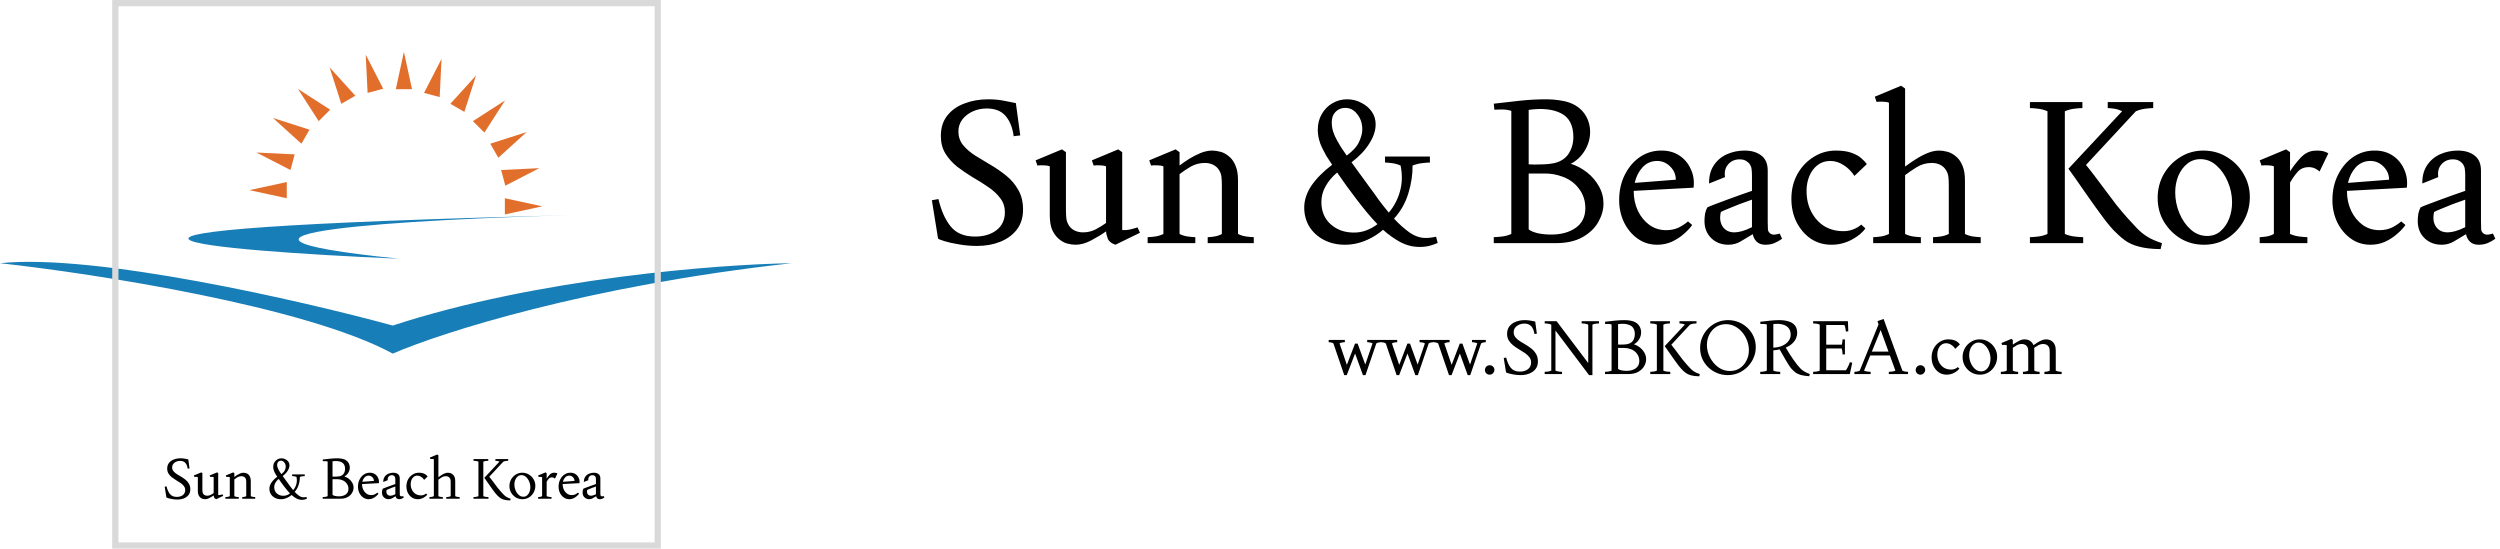 <svg width="401" height="88" viewBox="0 0 401 88" fill="none" xmlns="http://www.w3.org/2000/svg">
<path d="M92 34.5C66.333 35.167 24.8 37.5 64 41.5C33.167 40.167 -4.4 36.9 92 34.5Z" fill="#187EB7"/>
<path d="M63 56.718C49 49.118 15.167 43.885 0 42.218C15.2 40.618 48.333 48.218 63 52.218C86.2 44.618 115.333 42.385 127 42.218C94.2 45.818 70.667 53.385 63 56.718Z" fill="#187EB7"/>
<path d="M156.704 39.448C155.701 39.448 154.731 39.363 153.792 39.192C152.875 39.043 152.107 38.872 151.488 38.68C150.869 38.488 150.528 38.349 150.464 38.264L149.472 32.12L150.528 31.928C150.955 33.763 151.605 35.224 152.48 36.312C153.355 37.4 154.656 37.944 156.384 37.944C157.792 37.944 158.944 37.603 159.84 36.92C160.736 36.216 161.184 35.256 161.184 34.04C161.184 33.187 160.939 32.44 160.448 31.8C159.957 31.139 159.317 30.541 158.528 30.008C157.76 29.475 156.928 28.952 156.032 28.44C155.157 27.907 154.325 27.341 153.536 26.744C152.768 26.125 152.139 25.421 151.648 24.632C151.157 23.843 150.912 22.904 150.912 21.816C150.912 20.493 151.253 19.405 151.936 18.552C152.619 17.677 153.536 17.027 154.688 16.6C155.84 16.152 157.109 15.928 158.496 15.928C159.477 15.928 160.363 16.013 161.152 16.184C161.941 16.333 162.539 16.451 162.944 16.536L163.648 21.72L162.592 21.848C162.421 20.504 161.995 19.427 161.312 18.616C160.629 17.805 159.616 17.4 158.272 17.4C157.461 17.4 156.704 17.56 156 17.88C155.317 18.2 154.763 18.637 154.336 19.192C153.931 19.747 153.728 20.376 153.728 21.08C153.728 21.912 153.973 22.637 154.464 23.256C154.976 23.875 155.627 24.44 156.416 24.952C157.205 25.443 158.037 25.944 158.912 26.456C159.787 26.968 160.619 27.544 161.408 28.184C162.197 28.824 162.837 29.581 163.328 30.456C163.84 31.331 164.096 32.387 164.096 33.624C164.096 34.883 163.765 35.949 163.104 36.824C162.443 37.677 161.557 38.328 160.448 38.776C159.339 39.224 158.091 39.448 156.704 39.448ZM178.913 39.256C178.273 39.043 177.868 38.723 177.697 38.296C177.527 37.869 177.431 37.475 177.409 37.112C176.727 37.603 175.937 38.083 175.041 38.552C174.167 39.021 173.324 39.256 172.513 39.256C172.129 39.256 171.681 39.192 171.169 39.064C170.679 38.936 170.188 38.648 169.697 38.2C169.313 37.837 168.993 37.368 168.737 36.792C168.503 36.195 168.385 35.416 168.385 34.456V26.68C168.108 26.573 167.777 26.52 167.393 26.52C167.031 26.499 166.7 26.509 166.401 26.552L166.113 25.72L170.337 23.96L170.977 24.408V33.656C170.977 34.189 170.999 34.648 171.041 35.032C171.084 35.395 171.212 35.757 171.425 36.12C171.66 36.504 171.98 36.792 172.385 36.984C172.791 37.176 173.228 37.272 173.697 37.272C174.444 37.272 175.127 37.112 175.745 36.792C176.385 36.451 176.94 36.109 177.409 35.768V26.68C177.132 26.573 176.801 26.52 176.417 26.52C176.055 26.499 175.724 26.509 175.425 26.552L175.137 25.72L179.361 23.96L180.001 24.408V36.888C180.449 36.931 180.887 36.899 181.313 36.792C181.761 36.685 182.145 36.579 182.465 36.472L182.849 37.336L178.913 39.256ZM184.082 39V38.04C184.359 38.04 184.743 38.008 185.234 37.944C185.725 37.88 186.183 37.741 186.61 37.528V26.68C186.333 26.573 186.002 26.52 185.618 26.52C185.255 26.499 184.925 26.509 184.626 26.552L184.338 25.72L188.562 23.96L189.202 24.408V26.552C189.671 26.189 190.194 25.827 190.77 25.464C191.367 25.101 191.975 24.792 192.594 24.536C193.234 24.28 193.853 24.152 194.45 24.152C194.834 24.152 195.271 24.216 195.762 24.344C196.274 24.472 196.775 24.76 197.266 25.208C197.65 25.549 197.959 26.019 198.194 26.616C198.45 27.213 198.578 27.992 198.578 28.952V37.528C199.005 37.741 199.463 37.88 199.954 37.944C200.445 38.008 200.829 38.04 201.106 38.04V39H193.714V38.04C193.949 38.04 194.29 38.008 194.738 37.944C195.186 37.88 195.602 37.741 195.986 37.528V29.752C195.986 29.219 195.965 28.76 195.922 28.376C195.879 27.992 195.751 27.629 195.538 27.288C195.303 26.904 194.983 26.616 194.578 26.424C194.194 26.232 193.757 26.136 193.266 26.136C192.434 26.136 191.666 26.339 190.962 26.744C190.279 27.149 189.693 27.544 189.202 27.928V37.528C189.629 37.741 190.087 37.88 190.578 37.944C191.069 38.008 191.453 38.04 191.73 38.04V39H184.082ZM227.694 39.608C226.628 39.608 225.604 39.352 224.622 38.84C223.641 38.307 222.713 37.645 221.838 36.856C221.113 37.496 220.281 38.029 219.342 38.456C218.169 38.989 216.964 39.256 215.726 39.256C214.468 39.256 213.348 39 212.366 38.488C211.385 37.976 210.606 37.272 210.03 36.376C209.476 35.459 209.198 34.435 209.198 33.304C209.198 32.109 209.582 30.936 210.35 29.784C211.14 28.632 212.249 27.512 213.678 26.424C213.337 25.933 213.028 25.464 212.75 25.016C212.494 24.547 212.27 24.12 212.078 23.736C211.865 23.309 211.694 22.851 211.566 22.36C211.438 21.848 211.374 21.325 211.374 20.792C211.374 19.853 211.588 19.021 212.014 18.296C212.441 17.549 213.006 16.973 213.71 16.568C214.436 16.141 215.225 15.928 216.078 15.928C216.889 15.928 217.636 16.109 218.318 16.472C219.022 16.813 219.588 17.283 220.014 17.88C220.441 18.477 220.654 19.171 220.654 19.96C220.654 20.941 220.313 21.965 219.63 23.032C218.969 24.099 218.02 25.101 216.782 26.04C217.764 27.405 218.702 28.696 219.598 29.912C220.089 30.552 220.59 31.245 221.102 31.992C221.636 32.717 222.19 33.421 222.766 34.104C223.62 33.08 224.217 31.939 224.558 30.68C224.921 29.421 224.953 28.045 224.654 26.552C224.228 26.36 223.769 26.232 223.278 26.168C222.809 26.104 222.436 26.072 222.158 26.072V25.112H229.358V26.072C229.06 26.072 228.644 26.104 228.11 26.168C227.577 26.232 227.065 26.36 226.574 26.552C226.596 27.981 226.372 29.464 225.902 31C225.454 32.515 224.686 33.869 223.598 35.064C224.409 35.939 225.23 36.675 226.062 37.272C226.916 37.869 227.78 38.168 228.654 38.168C229.017 38.168 229.326 38.147 229.582 38.104C229.86 38.061 230.116 38.019 230.35 37.976L230.606 38.968C230.329 39.096 229.945 39.235 229.454 39.384C228.964 39.533 228.377 39.608 227.694 39.608ZM216.014 24.952C217.017 24.205 217.678 23.469 217.998 22.744C218.34 22.019 218.51 21.357 218.51 20.76C218.51 19.8 218.244 18.989 217.71 18.328C217.198 17.645 216.558 17.304 215.79 17.304C215.15 17.304 214.628 17.517 214.222 17.944C213.817 18.349 213.614 18.904 213.614 19.608C213.614 20.141 213.689 20.643 213.838 21.112C213.988 21.581 214.201 22.061 214.478 22.552C214.649 22.851 214.862 23.213 215.118 23.64C215.396 24.045 215.694 24.483 216.014 24.952ZM217.166 37.304C217.87 37.304 218.532 37.187 219.15 36.952C219.79 36.717 220.388 36.387 220.942 35.96C220.324 35.32 219.726 34.648 219.15 33.944C218.574 33.24 218.02 32.536 217.486 31.832C217.017 31.192 216.516 30.52 215.982 29.816C215.47 29.091 214.969 28.376 214.478 27.672C213.689 28.333 213.07 29.069 212.622 29.88C212.174 30.669 211.95 31.512 211.95 32.408C211.95 33.88 212.441 35.064 213.422 35.96C214.425 36.856 215.673 37.304 217.166 37.304ZM239.6 39V38.04C239.899 38.04 240.325 38.008 240.88 37.944C241.435 37.88 241.947 37.741 242.416 37.528V17.784C241.947 17.635 241.445 17.56 240.912 17.56C240.4 17.56 239.995 17.571 239.696 17.592L239.6 16.632C241.008 16.461 242.416 16.301 243.824 16.152C245.232 16.003 246.608 15.928 247.952 15.928C248.827 15.928 249.68 16.003 250.512 16.152C251.344 16.28 252.08 16.536 252.72 16.92C253.467 17.368 254.043 17.965 254.448 18.712C254.853 19.459 255.056 20.269 255.056 21.144C255.056 22.232 254.757 23.256 254.16 24.216C253.563 25.155 252.827 25.837 251.952 26.264C252.891 26.563 253.755 27.021 254.544 27.64C255.333 28.259 255.973 29.005 256.464 29.88C256.955 30.733 257.2 31.661 257.2 32.664C257.2 33.645 256.923 34.627 256.368 35.608C255.813 36.589 254.971 37.4 253.84 38.04C252.709 38.68 251.269 39 249.52 39H239.6ZM245.2 26.36C245.392 26.36 245.712 26.371 246.16 26.392C246.608 26.392 247.109 26.381 247.664 26.36C248.219 26.339 248.763 26.275 249.296 26.168C249.829 26.04 250.288 25.848 250.672 25.592C251.184 25.272 251.589 24.792 251.888 24.152C252.208 23.491 252.368 22.776 252.368 22.008C252.368 20.109 251.707 18.829 250.384 18.168C249.083 17.507 247.355 17.325 245.2 17.624V26.36ZM254.288 33.4C254.288 32.205 253.947 31.16 253.264 30.264C252.581 29.347 251.675 28.696 250.544 28.312C249.691 27.992 248.784 27.832 247.824 27.832C246.885 27.832 246.011 27.832 245.2 27.832V36.792C245.477 37.027 245.947 37.229 246.608 37.4C247.291 37.549 248.027 37.624 248.816 37.624C250.416 37.624 251.728 37.261 252.752 36.536C253.776 35.811 254.288 34.765 254.288 33.4ZM259.713 32.12C259.713 30.563 260.022 29.187 260.641 27.992C261.26 26.776 262.081 25.827 263.105 25.144C264.15 24.461 265.302 24.131 266.561 24.152C267.628 24.152 268.566 24.419 269.377 24.952C270.188 25.485 270.796 26.211 271.201 27.128C271.628 28.024 271.777 29.016 271.649 30.104L262.049 30.616V30.712C262.049 31.821 262.273 32.856 262.721 33.816C263.169 34.755 263.788 35.512 264.577 36.088C265.366 36.643 266.262 36.92 267.265 36.92C267.99 36.92 268.652 36.781 269.249 36.504C269.846 36.205 270.348 35.875 270.753 35.512L271.425 36.088C271.105 36.557 270.657 37.037 270.081 37.528C269.526 38.019 268.886 38.435 268.161 38.776C267.436 39.096 266.657 39.256 265.825 39.256C264.63 39.256 263.574 38.925 262.657 38.264C261.74 37.603 261.014 36.728 260.481 35.64C259.969 34.552 259.713 33.379 259.713 32.12ZM265.793 25.816C264.876 25.816 264.097 26.157 263.457 26.84C262.838 27.523 262.422 28.355 262.209 29.336L268.801 28.824C268.801 28.013 268.502 27.309 267.905 26.712C267.308 26.115 266.604 25.816 265.793 25.816ZM277.239 39.256C276.13 39.256 275.212 38.904 274.487 38.2C273.762 37.496 273.399 36.579 273.399 35.448C273.399 35.043 273.431 34.648 273.495 34.264C273.58 33.88 273.698 33.549 273.847 33.272C274.039 33.165 274.423 33.005 274.999 32.792C275.596 32.557 276.279 32.301 277.047 32.024C277.815 31.747 278.551 31.48 279.255 31.224C279.98 30.968 280.567 30.765 281.015 30.616V28.152C281.015 27.725 280.994 27.384 280.951 27.128C280.93 26.872 280.844 26.627 280.695 26.392C280.567 26.179 280.364 25.987 280.087 25.816C279.81 25.645 279.458 25.56 279.031 25.56C278.263 25.56 277.644 25.837 277.175 26.392C276.727 26.925 276.567 27.597 276.695 28.408L274.135 29.432C274.114 28.301 274.359 27.341 274.871 26.552C275.383 25.763 276.076 25.165 276.951 24.76C277.847 24.355 278.807 24.152 279.831 24.152C280.94 24.152 281.836 24.419 282.519 24.952C283.202 25.464 283.543 26.275 283.543 27.384V35.576C283.543 36.173 283.554 36.6 283.575 36.856C283.618 37.091 283.746 37.293 283.959 37.464C284.172 37.613 284.428 37.667 284.727 37.624C285.026 37.581 285.271 37.528 285.463 37.464L285.847 38.296C285.463 38.573 285.047 38.808 284.599 39C284.172 39.171 283.692 39.256 283.159 39.256C282.583 39.256 282.124 39.096 281.783 38.776C281.442 38.435 281.228 38.029 281.143 37.56C280.46 37.965 279.82 38.349 279.223 38.712C278.626 39.075 277.964 39.256 277.239 39.256ZM278.199 37.272C278.54 37.272 278.946 37.208 279.415 37.08C279.884 36.952 280.418 36.739 281.015 36.44V32.024C280.375 32.237 279.692 32.483 278.967 32.76C278.263 33.037 277.634 33.293 277.079 33.528C276.546 33.741 276.194 33.901 276.023 34.008C275.81 34.947 275.906 35.725 276.311 36.344C276.738 36.963 277.367 37.272 278.199 37.272ZM293.77 39.256C292.511 39.256 291.391 38.925 290.41 38.264C289.45 37.581 288.693 36.685 288.138 35.576C287.605 34.467 287.338 33.24 287.338 31.896C287.338 30.445 287.647 29.144 288.266 27.992C288.906 26.819 289.77 25.891 290.858 25.208C291.946 24.504 293.151 24.152 294.474 24.152C295.477 24.152 296.309 24.269 296.97 24.504C297.631 24.739 298.154 25.027 298.538 25.368C298.943 25.709 299.242 26.029 299.434 26.328L297.45 28.216C296.981 27.491 296.405 26.915 295.722 26.488C295.039 26.04 294.325 25.816 293.578 25.816C292.789 25.816 292.106 26.04 291.53 26.488C290.954 26.936 290.517 27.523 290.218 28.248C289.919 28.973 289.77 29.763 289.77 30.616C289.77 31.875 290.026 32.995 290.538 33.976C291.05 34.957 291.743 35.725 292.618 36.28C293.514 36.813 294.538 37.08 295.69 37.08C296.245 37.08 296.767 36.984 297.258 36.792C297.77 36.6 298.197 36.344 298.538 36.024L299.21 36.632C298.741 37.315 298.005 37.923 297.002 38.456C295.999 38.989 294.922 39.256 293.77 39.256ZM300.459 39V38.04C300.736 38.04 301.12 38.008 301.611 37.944C302.101 37.88 302.56 37.741 302.987 37.528V16.472C302.709 16.365 302.379 16.312 301.995 16.312C301.632 16.291 301.301 16.301 301.003 16.344L300.715 15.512L304.939 13.752L305.579 14.2V26.712C306.069 26.349 306.613 25.976 307.211 25.592C307.829 25.187 308.469 24.845 309.131 24.568C309.792 24.291 310.432 24.152 311.051 24.152C311.435 24.152 311.872 24.216 312.363 24.344C312.875 24.472 313.376 24.76 313.867 25.208C314.251 25.549 314.56 26.019 314.795 26.616C315.051 27.213 315.179 27.992 315.179 28.952V37.528C315.605 37.741 316.064 37.88 316.555 37.944C317.045 38.008 317.429 38.04 317.707 38.04V39H310.059V38.04C310.336 38.04 310.72 38.008 311.211 37.944C311.701 37.88 312.16 37.741 312.587 37.528V29.752C312.587 29.219 312.565 28.76 312.523 28.376C312.48 27.992 312.352 27.629 312.139 27.288C311.904 26.904 311.584 26.616 311.179 26.424C310.795 26.232 310.357 26.136 309.867 26.136C308.971 26.136 308.149 26.371 307.403 26.84C306.677 27.288 306.069 27.704 305.579 28.088V37.528C306.005 37.741 306.464 37.88 306.955 37.944C307.445 38.008 307.829 38.04 308.107 38.04V39H300.459ZM346.56 39.96C345.109 39.939 343.936 39.8 343.04 39.544C342.144 39.309 341.397 38.968 340.8 38.52C340.203 38.072 339.605 37.539 339.008 36.92C338.688 36.579 338.261 36.077 337.728 35.416C337.216 34.733 336.661 33.976 336.064 33.144C335.467 32.291 334.88 31.459 334.304 30.648C333.728 29.816 333.216 29.08 332.768 28.44C332.32 27.8 331.989 27.341 331.776 27.064L340.384 17.848C339.979 17.635 339.552 17.496 339.104 17.432C338.656 17.368 338.315 17.336 338.08 17.336V16.376H345.376V17.336C345.077 17.336 344.661 17.368 344.128 17.432C343.595 17.496 343.083 17.635 342.592 17.848L334.592 26.456C334.933 26.861 335.371 27.416 335.904 28.12C336.437 28.824 337.013 29.592 337.632 30.424C338.251 31.256 338.869 32.077 339.488 32.888C340.128 33.677 340.704 34.36 341.216 34.936C341.792 35.555 342.315 36.12 342.784 36.632C343.275 37.144 343.829 37.592 344.448 37.976C345.067 38.36 345.845 38.701 346.784 39L346.56 39.96ZM325.6 39V38.04C325.899 38.04 326.325 38.008 326.88 37.944C327.435 37.88 327.947 37.741 328.416 37.528V17.848C327.947 17.635 327.435 17.496 326.88 17.432C326.325 17.368 325.899 17.336 325.6 17.336V16.376H334.016V17.336C333.717 17.336 333.291 17.368 332.736 17.432C332.203 17.496 331.691 17.635 331.2 17.848V37.528C331.691 37.741 332.224 37.88 332.8 37.944C333.376 38.008 333.824 38.04 334.144 38.04V39H325.6ZM353.512 39.256C352.147 39.256 350.899 38.925 349.768 38.264C348.659 37.581 347.763 36.675 347.08 35.544C346.419 34.413 346.088 33.155 346.088 31.768C346.088 30.381 346.408 29.112 347.048 27.96C347.709 26.808 348.595 25.891 349.704 25.208C350.813 24.504 352.051 24.152 353.416 24.152C354.824 24.152 356.093 24.504 357.224 25.208C358.355 25.891 359.24 26.797 359.88 27.928C360.541 29.059 360.872 30.285 360.872 31.608C360.872 32.995 360.541 34.275 359.88 35.448C359.24 36.6 358.365 37.528 357.256 38.232C356.147 38.915 354.899 39.256 353.512 39.256ZM354.024 37.848C354.877 37.848 355.592 37.592 356.168 37.08C356.765 36.568 357.224 35.907 357.544 35.096C357.864 34.264 358.024 33.389 358.024 32.472C358.024 31.32 357.8 30.221 357.352 29.176C356.904 28.109 356.296 27.235 355.528 26.552C354.781 25.869 353.917 25.528 352.936 25.528C352.125 25.528 351.411 25.784 350.792 26.296C350.195 26.787 349.725 27.437 349.384 28.248C349.064 29.059 348.904 29.933 348.904 30.872C348.904 32.003 349.128 33.112 349.576 34.2C350.024 35.267 350.632 36.141 351.4 36.824C352.168 37.507 353.043 37.848 354.024 37.848ZM362.457 39V38.04C362.692 38.04 363.033 38.008 363.481 37.944C363.929 37.88 364.345 37.741 364.729 37.528V26.68C364.452 26.573 364.121 26.52 363.737 26.52C363.374 26.499 363.044 26.509 362.745 26.552L362.457 25.72L366.681 23.96L367.321 24.408V27.48C367.833 26.691 368.398 25.965 369.017 25.304C369.636 24.643 370.329 24.269 371.097 24.184C372.057 24.077 372.846 24.216 373.465 24.6L372.057 27.512C371.886 27.341 371.652 27.181 371.353 27.032C371.054 26.883 370.713 26.808 370.329 26.808C369.561 26.808 368.953 27.075 368.505 27.608C368.057 28.12 367.662 28.685 367.321 29.304V37.528C367.812 37.741 368.324 37.88 368.857 37.944C369.39 38.008 369.806 38.04 370.105 38.04V39H362.457ZM374.119 32.12C374.119 30.563 374.429 29.187 375.047 27.992C375.666 26.776 376.487 25.827 377.511 25.144C378.557 24.461 379.709 24.131 380.967 24.152C382.034 24.152 382.973 24.419 383.783 24.952C384.594 25.485 385.202 26.211 385.607 27.128C386.034 28.024 386.183 29.016 386.055 30.104L376.455 30.616V30.712C376.455 31.821 376.679 32.856 377.127 33.816C377.575 34.755 378.194 35.512 378.983 36.088C379.773 36.643 380.669 36.92 381.671 36.92C382.397 36.92 383.058 36.781 383.655 36.504C384.253 36.205 384.754 35.875 385.159 35.512L385.831 36.088C385.511 36.557 385.063 37.037 384.487 37.528C383.933 38.019 383.293 38.435 382.567 38.776C381.842 39.096 381.063 39.256 380.231 39.256C379.037 39.256 377.981 38.925 377.063 38.264C376.146 37.603 375.421 36.728 374.887 35.64C374.375 34.552 374.119 33.379 374.119 32.12ZM380.199 25.816C379.282 25.816 378.503 26.157 377.863 26.84C377.245 27.523 376.829 28.355 376.615 29.336L383.207 28.824C383.207 28.013 382.909 27.309 382.311 26.712C381.714 26.115 381.01 25.816 380.199 25.816ZM391.645 39.256C390.536 39.256 389.619 38.904 388.893 38.2C388.168 37.496 387.805 36.579 387.805 35.448C387.805 35.043 387.837 34.648 387.901 34.264C387.987 33.88 388.104 33.549 388.253 33.272C388.445 33.165 388.829 33.005 389.405 32.792C390.003 32.557 390.685 32.301 391.453 32.024C392.221 31.747 392.957 31.48 393.661 31.224C394.387 30.968 394.973 30.765 395.421 30.616V28.152C395.421 27.725 395.4 27.384 395.357 27.128C395.336 26.872 395.251 26.627 395.101 26.392C394.973 26.179 394.771 25.987 394.493 25.816C394.216 25.645 393.864 25.56 393.437 25.56C392.669 25.56 392.051 25.837 391.581 26.392C391.133 26.925 390.973 27.597 391.101 28.408L388.541 29.432C388.52 28.301 388.765 27.341 389.277 26.552C389.789 25.763 390.483 25.165 391.357 24.76C392.253 24.355 393.213 24.152 394.237 24.152C395.347 24.152 396.243 24.419 396.925 24.952C397.608 25.464 397.949 26.275 397.949 27.384V35.576C397.949 36.173 397.96 36.6 397.981 36.856C398.024 37.091 398.152 37.293 398.365 37.464C398.579 37.613 398.835 37.667 399.133 37.624C399.432 37.581 399.677 37.528 399.869 37.464L400.253 38.296C399.869 38.573 399.453 38.808 399.005 39C398.579 39.171 398.099 39.256 397.565 39.256C396.989 39.256 396.531 39.096 396.189 38.776C395.848 38.435 395.635 38.029 395.549 37.56C394.867 37.965 394.227 38.349 393.629 38.712C393.032 39.075 392.371 39.256 391.645 39.256ZM392.605 37.272C392.947 37.272 393.352 37.208 393.821 37.08C394.291 36.952 394.824 36.739 395.421 36.44V32.024C394.781 32.237 394.099 32.483 393.373 32.76C392.669 33.037 392.04 33.293 391.485 33.528C390.952 33.741 390.6 33.901 390.429 34.008C390.216 34.947 390.312 35.725 390.717 36.344C391.144 36.963 391.773 37.272 392.605 37.272Z" fill="black"/>
<path d="M28.448 80.126C28.166 80.126 27.893 80.102 27.629 80.054C27.371 80.012 27.155 79.964 26.981 79.91C26.807 79.856 26.711 79.817 26.693 79.793L26.414 78.065L26.711 78.011C26.831 78.527 27.014 78.938 27.26 79.244C27.506 79.55 27.872 79.703 28.358 79.703C28.754 79.703 29.078 79.607 29.33 79.415C29.582 79.217 29.708 78.947 29.708 78.605C29.708 78.365 29.639 78.155 29.501 77.975C29.363 77.789 29.183 77.621 28.961 77.471C28.745 77.321 28.511 77.174 28.259 77.03C28.013 76.88 27.779 76.721 27.557 76.553C27.341 76.379 27.164 76.181 27.026 75.959C26.888 75.737 26.819 75.473 26.819 75.167C26.819 74.795 26.915 74.489 27.107 74.249C27.299 74.003 27.557 73.82 27.881 73.7C28.205 73.574 28.562 73.511 28.952 73.511C29.228 73.511 29.477 73.535 29.699 73.583C29.921 73.625 30.089 73.658 30.203 73.682L30.401 75.14L30.104 75.176C30.056 74.798 29.936 74.495 29.744 74.267C29.552 74.039 29.267 73.925 28.889 73.925C28.661 73.925 28.448 73.97 28.25 74.06C28.058 74.15 27.902 74.273 27.782 74.429C27.668 74.585 27.611 74.762 27.611 74.96C27.611 75.194 27.68 75.398 27.818 75.572C27.962 75.746 28.145 75.905 28.367 76.049C28.589 76.187 28.823 76.328 29.069 76.472C29.315 76.616 29.549 76.778 29.771 76.958C29.993 77.138 30.173 77.351 30.311 77.597C30.455 77.843 30.527 78.14 30.527 78.488C30.527 78.842 30.434 79.142 30.248 79.388C30.062 79.628 29.813 79.811 29.501 79.937C29.189 80.063 28.838 80.126 28.448 80.126ZM34.694 80.072C34.514 80.012 34.4 79.922 34.352 79.802C34.304 79.682 34.277 79.571 34.271 79.469C34.079 79.607 33.857 79.742 33.605 79.874C33.359 80.006 33.122 80.072 32.894 80.072C32.786 80.072 32.66 80.054 32.516 80.018C32.378 79.982 32.24 79.901 32.102 79.775C31.994 79.673 31.904 79.541 31.832 79.379C31.766 79.211 31.733 78.992 31.733 78.722V76.535C31.655 76.505 31.562 76.49 31.454 76.49C31.352 76.484 31.259 76.487 31.175 76.499L31.094 76.265L32.282 75.77L32.462 75.896V78.497C32.462 78.647 32.468 78.776 32.48 78.884C32.492 78.986 32.528 79.088 32.588 79.19C32.654 79.298 32.744 79.379 32.858 79.433C32.972 79.487 33.095 79.514 33.227 79.514C33.437 79.514 33.629 79.469 33.803 79.379C33.983 79.283 34.139 79.187 34.271 79.091V76.535C34.193 76.505 34.1 76.49 33.992 76.49C33.89 76.484 33.797 76.487 33.713 76.499L33.632 76.265L34.82 75.77L35 75.896V79.406C35.126 79.418 35.249 79.409 35.369 79.379C35.495 79.349 35.603 79.319 35.693 79.289L35.801 79.532L34.694 80.072ZM36.148 80V79.73C36.226 79.73 36.334 79.721 36.472 79.703C36.61 79.685 36.739 79.646 36.859 79.586V76.535C36.781 76.505 36.688 76.49 36.58 76.49C36.478 76.484 36.385 76.487 36.301 76.499L36.22 76.265L37.408 75.77L37.588 75.896V76.499C37.72 76.397 37.867 76.295 38.029 76.193C38.197 76.091 38.368 76.004 38.542 75.932C38.722 75.86 38.896 75.824 39.064 75.824C39.172 75.824 39.295 75.842 39.433 75.878C39.577 75.914 39.718 75.995 39.856 76.121C39.964 76.217 40.051 76.349 40.117 76.517C40.189 76.685 40.225 76.904 40.225 77.174V79.586C40.345 79.646 40.474 79.685 40.612 79.703C40.75 79.721 40.858 79.73 40.936 79.73V80H38.857V79.73C38.923 79.73 39.019 79.721 39.145 79.703C39.271 79.685 39.388 79.646 39.496 79.586V77.399C39.496 77.249 39.49 77.12 39.478 77.012C39.466 76.904 39.43 76.802 39.37 76.706C39.304 76.598 39.214 76.517 39.1 76.463C38.992 76.409 38.869 76.382 38.731 76.382C38.497 76.382 38.281 76.439 38.083 76.553C37.891 76.667 37.726 76.778 37.588 76.886V79.586C37.708 79.646 37.837 79.685 37.975 79.703C38.113 79.721 38.221 79.73 38.299 79.73V80H36.148ZM48.414 80.171C48.114 80.171 47.826 80.099 47.55 79.955C47.274 79.805 47.013 79.619 46.767 79.397C46.563 79.577 46.329 79.727 46.065 79.847C45.735 79.997 45.396 80.072 45.048 80.072C44.694 80.072 44.379 80 44.103 79.856C43.827 79.712 43.608 79.514 43.446 79.262C43.29 79.004 43.212 78.716 43.212 78.398C43.212 78.062 43.32 77.732 43.536 77.408C43.758 77.084 44.07 76.769 44.472 76.463C44.376 76.325 44.289 76.193 44.211 76.067C44.139 75.935 44.076 75.815 44.022 75.707C43.962 75.587 43.914 75.458 43.878 75.32C43.842 75.176 43.824 75.029 43.824 74.879C43.824 74.615 43.884 74.381 44.004 74.177C44.124 73.967 44.283 73.805 44.481 73.691C44.685 73.571 44.907 73.511 45.147 73.511C45.375 73.511 45.585 73.562 45.777 73.664C45.975 73.76 46.134 73.892 46.254 74.06C46.374 74.228 46.434 74.423 46.434 74.645C46.434 74.921 46.338 75.209 46.146 75.509C45.96 75.809 45.693 76.091 45.345 76.355C45.621 76.739 45.885 77.102 46.137 77.444C46.275 77.624 46.416 77.819 46.56 78.029C46.71 78.233 46.866 78.431 47.028 78.623C47.268 78.335 47.436 78.014 47.532 77.66C47.634 77.306 47.643 76.919 47.559 76.499C47.439 76.445 47.31 76.409 47.172 76.391C47.04 76.373 46.935 76.364 46.857 76.364V76.094H48.882V76.364C48.798 76.364 48.681 76.373 48.531 76.391C48.381 76.409 48.237 76.445 48.099 76.499C48.105 76.901 48.042 77.318 47.91 77.75C47.784 78.176 47.568 78.557 47.262 78.893C47.49 79.139 47.721 79.346 47.955 79.514C48.195 79.682 48.438 79.766 48.684 79.766C48.786 79.766 48.873 79.76 48.945 79.748C49.023 79.736 49.095 79.724 49.161 79.712L49.233 79.991C49.155 80.027 49.047 80.066 48.909 80.108C48.771 80.15 48.606 80.171 48.414 80.171ZM45.129 76.049C45.411 75.839 45.597 75.632 45.687 75.428C45.783 75.224 45.831 75.038 45.831 74.87C45.831 74.6 45.756 74.372 45.606 74.186C45.462 73.994 45.282 73.898 45.066 73.898C44.886 73.898 44.739 73.958 44.625 74.078C44.511 74.192 44.454 74.348 44.454 74.546C44.454 74.696 44.475 74.837 44.517 74.969C44.559 75.101 44.619 75.236 44.697 75.374C44.745 75.458 44.805 75.56 44.877 75.68C44.955 75.794 45.039 75.917 45.129 76.049ZM45.453 79.523C45.651 79.523 45.837 79.49 46.011 79.424C46.191 79.358 46.359 79.265 46.515 79.145C46.341 78.965 46.173 78.776 46.011 78.578C45.849 78.38 45.693 78.182 45.543 77.984C45.411 77.804 45.27 77.615 45.12 77.417C44.976 77.213 44.835 77.012 44.697 76.814C44.475 77 44.301 77.207 44.175 77.435C44.049 77.657 43.986 77.894 43.986 78.146C43.986 78.56 44.124 78.893 44.4 79.145C44.682 79.397 45.033 79.523 45.453 79.523ZM51.763 80V79.73C51.846 79.73 51.967 79.721 52.123 79.703C52.279 79.685 52.422 79.646 52.554 79.586V74.033C52.422 73.991 52.282 73.97 52.132 73.97C51.987 73.97 51.873 73.973 51.789 73.979L51.763 73.709C52.158 73.661 52.554 73.616 52.95 73.574C53.346 73.532 53.733 73.511 54.111 73.511C54.358 73.511 54.597 73.532 54.831 73.574C55.066 73.61 55.273 73.682 55.453 73.79C55.663 73.916 55.825 74.084 55.938 74.294C56.053 74.504 56.109 74.732 56.109 74.978C56.109 75.284 56.026 75.572 55.858 75.842C55.69 76.106 55.483 76.298 55.236 76.418C55.501 76.502 55.743 76.631 55.965 76.805C56.188 76.979 56.367 77.189 56.505 77.435C56.644 77.675 56.712 77.936 56.712 78.218C56.712 78.494 56.635 78.77 56.478 79.046C56.322 79.322 56.086 79.55 55.767 79.73C55.45 79.91 55.044 80 54.553 80H51.763ZM53.337 76.445C53.392 76.445 53.481 76.448 53.608 76.454C53.733 76.454 53.874 76.451 54.031 76.445C54.187 76.439 54.34 76.421 54.489 76.391C54.639 76.355 54.769 76.301 54.877 76.229C55.02 76.139 55.135 76.004 55.218 75.824C55.309 75.638 55.353 75.437 55.353 75.221C55.353 74.687 55.167 74.327 54.795 74.141C54.429 73.955 53.944 73.904 53.337 73.988V76.445ZM55.894 78.425C55.894 78.089 55.797 77.795 55.605 77.543C55.413 77.285 55.158 77.102 54.84 76.994C54.6 76.904 54.346 76.859 54.075 76.859C53.812 76.859 53.566 76.859 53.337 76.859V79.379C53.416 79.445 53.547 79.502 53.733 79.55C53.925 79.592 54.133 79.613 54.355 79.613C54.804 79.613 55.173 79.511 55.462 79.307C55.749 79.103 55.894 78.809 55.894 78.425ZM57.419 78.065C57.419 77.627 57.506 77.24 57.68 76.904C57.854 76.562 58.085 76.295 58.373 76.103C58.667 75.911 58.991 75.818 59.345 75.824C59.645 75.824 59.909 75.899 60.137 76.049C60.365 76.199 60.536 76.403 60.65 76.661C60.77 76.913 60.812 77.192 60.776 77.498L58.076 77.642V77.669C58.076 77.981 58.139 78.272 58.265 78.542C58.391 78.806 58.565 79.019 58.787 79.181C59.009 79.337 59.261 79.415 59.543 79.415C59.747 79.415 59.933 79.376 60.101 79.298C60.269 79.214 60.41 79.121 60.524 79.019L60.713 79.181C60.623 79.313 60.497 79.448 60.335 79.586C60.179 79.724 59.999 79.841 59.795 79.937C59.591 80.027 59.372 80.072 59.138 80.072C58.802 80.072 58.505 79.979 58.247 79.793C57.989 79.607 57.785 79.361 57.635 79.055C57.491 78.749 57.419 78.419 57.419 78.065ZM59.129 76.292C58.871 76.292 58.652 76.388 58.472 76.58C58.298 76.772 58.181 77.006 58.121 77.282L59.975 77.138C59.975 76.91 59.891 76.712 59.723 76.544C59.555 76.376 59.357 76.292 59.129 76.292ZM62.349 80.072C62.036 80.072 61.779 79.973 61.575 79.775C61.37 79.577 61.269 79.319 61.269 79.001C61.269 78.887 61.278 78.776 61.295 78.668C61.319 78.56 61.352 78.467 61.395 78.389C61.449 78.359 61.556 78.314 61.718 78.254C61.886 78.188 62.078 78.116 62.294 78.038C62.511 77.96 62.718 77.885 62.916 77.813C63.12 77.741 63.285 77.684 63.41 77.642V76.949C63.41 76.829 63.404 76.733 63.392 76.661C63.386 76.589 63.362 76.52 63.321 76.454C63.285 76.394 63.227 76.34 63.15 76.292C63.072 76.244 62.972 76.22 62.852 76.22C62.636 76.22 62.462 76.298 62.331 76.454C62.205 76.604 62.16 76.793 62.196 77.021L61.475 77.309C61.469 76.991 61.538 76.721 61.682 76.499C61.827 76.277 62.022 76.109 62.267 75.995C62.52 75.881 62.789 75.824 63.078 75.824C63.389 75.824 63.642 75.899 63.834 76.049C64.025 76.193 64.121 76.421 64.121 76.733V79.037C64.121 79.205 64.124 79.325 64.13 79.397C64.142 79.463 64.178 79.52 64.239 79.568C64.299 79.61 64.371 79.625 64.454 79.613C64.538 79.601 64.608 79.586 64.662 79.568L64.769 79.802C64.662 79.88 64.544 79.946 64.418 80C64.299 80.048 64.163 80.072 64.013 80.072C63.852 80.072 63.722 80.027 63.627 79.937C63.531 79.841 63.471 79.727 63.447 79.595C63.255 79.709 63.075 79.817 62.907 79.919C62.739 80.021 62.553 80.072 62.349 80.072ZM62.618 79.514C62.715 79.514 62.828 79.496 62.961 79.46C63.093 79.424 63.242 79.364 63.41 79.28V78.038C63.23 78.098 63.038 78.167 62.834 78.245C62.636 78.323 62.459 78.395 62.303 78.461C62.154 78.521 62.054 78.566 62.007 78.596C61.947 78.86 61.974 79.079 62.087 79.253C62.208 79.427 62.385 79.514 62.618 79.514ZM66.998 80.072C66.644 80.072 66.329 79.979 66.053 79.793C65.783 79.601 65.57 79.349 65.414 79.037C65.264 78.725 65.189 78.38 65.189 78.002C65.189 77.594 65.276 77.228 65.45 76.904C65.63 76.574 65.873 76.313 66.179 76.121C66.485 75.923 66.824 75.824 67.196 75.824C67.478 75.824 67.712 75.857 67.898 75.923C68.084 75.989 68.231 76.07 68.339 76.166C68.453 76.262 68.537 76.352 68.591 76.436L68.033 76.967C67.901 76.763 67.739 76.601 67.547 76.481C67.355 76.355 67.154 76.292 66.944 76.292C66.722 76.292 66.53 76.355 66.368 76.481C66.206 76.607 66.083 76.772 65.999 76.976C65.915 77.18 65.873 77.402 65.873 77.642C65.873 77.996 65.945 78.311 66.089 78.587C66.233 78.863 66.428 79.079 66.674 79.235C66.926 79.385 67.214 79.46 67.538 79.46C67.694 79.46 67.841 79.433 67.979 79.379C68.123 79.325 68.243 79.253 68.339 79.163L68.528 79.334C68.396 79.526 68.189 79.697 67.907 79.847C67.625 79.997 67.322 80.072 66.998 80.072ZM68.879 80V79.73C68.957 79.73 69.065 79.721 69.203 79.703C69.341 79.685 69.47 79.646 69.59 79.586V73.664C69.512 73.634 69.419 73.619 69.311 73.619C69.209 73.613 69.116 73.616 69.032 73.628L68.951 73.394L70.139 72.899L70.319 73.025V76.544C70.457 76.442 70.61 76.337 70.778 76.229C70.952 76.115 71.132 76.019 71.318 75.941C71.504 75.863 71.684 75.824 71.858 75.824C71.966 75.824 72.089 75.842 72.227 75.878C72.371 75.914 72.512 75.995 72.65 76.121C72.758 76.217 72.845 76.349 72.911 76.517C72.983 76.685 73.019 76.904 73.019 77.174V79.586C73.139 79.646 73.268 79.685 73.406 79.703C73.544 79.721 73.652 79.73 73.73 79.73V80H71.579V79.73C71.657 79.73 71.765 79.721 71.903 79.703C72.041 79.685 72.17 79.646 72.29 79.586V77.399C72.29 77.249 72.284 77.12 72.272 77.012C72.26 76.904 72.224 76.802 72.164 76.706C72.098 76.598 72.008 76.517 71.894 76.463C71.786 76.409 71.663 76.382 71.525 76.382C71.273 76.382 71.042 76.448 70.832 76.58C70.628 76.706 70.457 76.823 70.319 76.931V79.586C70.439 79.646 70.568 79.685 70.706 79.703C70.844 79.721 70.952 79.73 71.03 79.73V80H68.879ZM81.845 80.27C81.437 80.264 81.107 80.225 80.855 80.153C80.603 80.087 80.393 79.991 80.225 79.865C80.057 79.739 79.889 79.589 79.721 79.415C79.631 79.319 79.511 79.178 79.361 78.992C79.217 78.8 79.061 78.587 78.893 78.353C78.725 78.113 78.56 77.879 78.398 77.651C78.236 77.417 78.092 77.21 77.966 77.03C77.84 76.85 77.747 76.721 77.687 76.643L80.108 74.051C79.994 73.991 79.874 73.952 79.748 73.934C79.622 73.916 79.526 73.907 79.46 73.907V73.637H81.512V73.907C81.428 73.907 81.311 73.916 81.161 73.934C81.011 73.952 80.867 73.991 80.729 74.051L78.479 76.472C78.575 76.586 78.698 76.742 78.848 76.94C78.998 77.138 79.16 77.354 79.334 77.588C79.508 77.822 79.682 78.053 79.856 78.281C80.036 78.503 80.198 78.695 80.342 78.857C80.504 79.031 80.651 79.19 80.783 79.334C80.921 79.478 81.077 79.604 81.251 79.712C81.425 79.82 81.644 79.916 81.908 80L81.845 80.27ZM75.95 80V79.73C76.034 79.73 76.154 79.721 76.31 79.703C76.466 79.685 76.61 79.646 76.742 79.586V74.051C76.61 73.991 76.466 73.952 76.31 73.934C76.154 73.916 76.034 73.907 75.95 73.907V73.637H78.317V73.907C78.233 73.907 78.113 73.916 77.957 73.934C77.807 73.952 77.663 73.991 77.525 74.051V79.586C77.663 79.646 77.813 79.685 77.975 79.703C78.137 79.721 78.263 79.73 78.353 79.73V80H75.95ZM83.8 80.072C83.416 80.072 83.065 79.979 82.747 79.793C82.435 79.601 82.183 79.346 81.991 79.028C81.805 78.71 81.712 78.356 81.712 77.966C81.712 77.576 81.802 77.219 81.982 76.895C82.168 76.571 82.417 76.313 82.729 76.121C83.041 75.923 83.389 75.824 83.773 75.824C84.169 75.824 84.526 75.923 84.844 76.121C85.162 76.313 85.411 76.568 85.591 76.886C85.777 77.204 85.87 77.549 85.87 77.921C85.87 78.311 85.777 78.671 85.591 79.001C85.411 79.325 85.165 79.586 84.853 79.784C84.541 79.976 84.19 80.072 83.8 80.072ZM83.944 79.676C84.184 79.676 84.385 79.604 84.547 79.46C84.715 79.316 84.844 79.13 84.934 78.902C85.024 78.668 85.069 78.422 85.069 78.164C85.069 77.84 85.006 77.531 84.88 77.237C84.754 76.937 84.583 76.691 84.367 76.499C84.157 76.307 83.914 76.211 83.638 76.211C83.41 76.211 83.209 76.283 83.035 76.427C82.867 76.565 82.735 76.748 82.639 76.976C82.549 77.204 82.504 77.45 82.504 77.714C82.504 78.032 82.567 78.344 82.693 78.65C82.819 78.95 82.99 79.196 83.206 79.388C83.422 79.58 83.668 79.676 83.944 79.676ZM86.316 80V79.73C86.382 79.73 86.478 79.721 86.604 79.703C86.73 79.685 86.847 79.646 86.955 79.586V76.535C86.877 76.505 86.784 76.49 86.676 76.49C86.574 76.484 86.481 76.487 86.397 76.499L86.316 76.265L87.504 75.77L87.684 75.896V76.76C87.828 76.538 87.987 76.334 88.161 76.148C88.335 75.962 88.53 75.857 88.746 75.833C89.016 75.803 89.238 75.842 89.412 75.95L89.016 76.769C88.968 76.721 88.902 76.676 88.818 76.634C88.734 76.592 88.638 76.571 88.53 76.571C88.314 76.571 88.143 76.646 88.017 76.796C87.891 76.94 87.78 77.099 87.684 77.273V79.586C87.822 79.646 87.966 79.685 88.116 79.703C88.266 79.721 88.383 79.73 88.467 79.73V80H86.316ZM89.596 78.065C89.596 77.627 89.683 77.24 89.857 76.904C90.031 76.562 90.262 76.295 90.55 76.103C90.844 75.911 91.168 75.818 91.522 75.824C91.822 75.824 92.086 75.899 92.314 76.049C92.542 76.199 92.713 76.403 92.827 76.661C92.947 76.913 92.989 77.192 92.953 77.498L90.253 77.642V77.669C90.253 77.981 90.316 78.272 90.442 78.542C90.568 78.806 90.742 79.019 90.964 79.181C91.186 79.337 91.438 79.415 91.72 79.415C91.924 79.415 92.11 79.376 92.278 79.298C92.446 79.214 92.587 79.121 92.701 79.019L92.89 79.181C92.8 79.313 92.674 79.448 92.512 79.586C92.356 79.724 92.176 79.841 91.972 79.937C91.768 80.027 91.549 80.072 91.315 80.072C90.979 80.072 90.682 79.979 90.424 79.793C90.166 79.607 89.962 79.361 89.812 79.055C89.668 78.749 89.596 78.419 89.596 78.065ZM91.306 76.292C91.048 76.292 90.829 76.388 90.649 76.58C90.475 76.772 90.358 77.006 90.298 77.282L92.152 77.138C92.152 76.91 92.068 76.712 91.9 76.544C91.732 76.376 91.534 76.292 91.306 76.292ZM94.525 80.072C94.213 80.072 93.955 79.973 93.751 79.775C93.547 79.577 93.445 79.319 93.445 79.001C93.445 78.887 93.454 78.776 93.472 78.668C93.496 78.56 93.529 78.467 93.571 78.389C93.625 78.359 93.733 78.314 93.895 78.254C94.063 78.188 94.255 78.116 94.471 78.038C94.687 77.96 94.894 77.885 95.092 77.813C95.296 77.741 95.461 77.684 95.587 77.642V76.949C95.587 76.829 95.581 76.733 95.569 76.661C95.563 76.589 95.539 76.52 95.497 76.454C95.461 76.394 95.404 76.34 95.326 76.292C95.248 76.244 95.149 76.22 95.029 76.22C94.813 76.22 94.639 76.298 94.507 76.454C94.381 76.604 94.336 76.793 94.372 77.021L93.652 77.309C93.646 76.991 93.715 76.721 93.859 76.499C94.003 76.277 94.198 76.109 94.444 75.995C94.696 75.881 94.966 75.824 95.254 75.824C95.566 75.824 95.818 75.899 96.01 76.049C96.202 76.193 96.298 76.421 96.298 76.733V79.037C96.298 79.205 96.301 79.325 96.307 79.397C96.319 79.463 96.355 79.52 96.415 79.568C96.475 79.61 96.547 79.625 96.631 79.613C96.715 79.601 96.784 79.586 96.838 79.568L96.946 79.802C96.838 79.88 96.721 79.946 96.595 80C96.475 80.048 96.34 80.072 96.19 80.072C96.028 80.072 95.899 80.027 95.803 79.937C95.707 79.841 95.647 79.727 95.623 79.595C95.431 79.709 95.251 79.817 95.083 79.919C94.915 80.021 94.729 80.072 94.525 80.072ZM94.795 79.514C94.891 79.514 95.005 79.496 95.137 79.46C95.269 79.424 95.419 79.364 95.587 79.28V78.038C95.407 78.098 95.215 78.167 95.011 78.245C94.813 78.323 94.636 78.395 94.48 78.461C94.33 78.521 94.231 78.566 94.183 78.596C94.123 78.86 94.15 79.079 94.264 79.253C94.384 79.427 94.561 79.514 94.795 79.514Z" fill="black"/>
<path d="M215.616 60.168L213.876 55.08C213.748 55 213.608 54.948 213.456 54.924C213.312 54.9 213.2 54.888 213.12 54.888V54.528H215.712V54.888C215.624 54.888 215.496 54.9 215.328 54.924C215.16 54.948 215.004 55 214.86 55.08L216.036 58.524L217.344 55.116H217.764L218.988 58.476L220.152 55.08C220.008 55 219.852 54.948 219.684 54.924C219.516 54.9 219.388 54.888 219.3 54.888V54.528H221.52V54.888C221.44 54.888 221.328 54.9 221.184 54.924C221.04 54.948 220.9 55 220.764 55.08L219.024 60.168H218.616L217.356 56.7L216.024 60.168H215.616ZM224.018 60.168L222.278 55.08C222.15 55 222.01 54.948 221.858 54.924C221.714 54.9 221.602 54.888 221.522 54.888V54.528H224.114V54.888C224.026 54.888 223.898 54.9 223.73 54.924C223.562 54.948 223.406 55 223.262 55.08L224.438 58.524L225.746 55.116H226.166L227.39 58.476L228.554 55.08C228.41 55 228.254 54.948 228.086 54.924C227.918 54.9 227.79 54.888 227.702 54.888V54.528H229.922V54.888C229.842 54.888 229.73 54.9 229.586 54.924C229.442 54.948 229.302 55 229.166 55.08L227.426 60.168H227.018L225.758 56.7L224.426 60.168H224.018ZM232.421 60.168L230.681 55.08C230.553 55 230.413 54.948 230.261 54.924C230.117 54.9 230.005 54.888 229.925 54.888V54.528H232.517V54.888C232.429 54.888 232.301 54.9 232.133 54.924C231.965 54.948 231.809 55 231.665 55.08L232.841 58.524L234.149 55.116H234.569L235.793 58.476L236.957 55.08C236.813 55 236.657 54.948 236.489 54.924C236.321 54.9 236.193 54.888 236.105 54.888V54.528H238.325V54.888C238.245 54.888 238.133 54.9 237.989 54.924C237.845 54.948 237.705 55 237.569 55.08L235.829 60.168H235.421L234.161 56.7L232.829 60.168H232.421ZM238.938 60.096C238.722 60.096 238.542 60.024 238.398 59.88C238.254 59.736 238.182 59.56 238.182 59.352C238.182 59.144 238.254 58.964 238.398 58.812C238.542 58.66 238.722 58.584 238.938 58.584C239.154 58.584 239.334 58.656 239.478 58.8C239.63 58.944 239.706 59.12 239.706 59.328C239.706 59.528 239.63 59.708 239.478 59.868C239.334 60.02 239.154 60.096 238.938 60.096ZM243.909 60.168C243.533 60.168 243.169 60.136 242.817 60.072C242.473 60.016 242.185 59.952 241.953 59.88C241.721 59.808 241.593 59.756 241.569 59.724L241.197 57.42L241.593 57.348C241.753 58.036 241.997 58.584 242.325 58.992C242.653 59.4 243.141 59.604 243.789 59.604C244.317 59.604 244.749 59.476 245.085 59.22C245.421 58.956 245.589 58.596 245.589 58.14C245.589 57.82 245.497 57.54 245.313 57.3C245.129 57.052 244.889 56.828 244.593 56.628C244.305 56.428 243.993 56.232 243.657 56.04C243.329 55.84 243.017 55.628 242.721 55.404C242.433 55.172 242.197 54.908 242.013 54.612C241.829 54.316 241.737 53.964 241.737 53.556C241.737 53.06 241.865 52.652 242.121 52.332C242.377 52.004 242.721 51.76 243.153 51.6C243.585 51.432 244.061 51.348 244.581 51.348C244.949 51.348 245.281 51.38 245.577 51.444C245.873 51.5 246.097 51.544 246.249 51.576L246.513 53.52L246.117 53.568C246.053 53.064 245.893 52.66 245.637 52.356C245.381 52.052 245.001 51.9 244.497 51.9C244.193 51.9 243.909 51.96 243.645 52.08C243.389 52.2 243.181 52.364 243.021 52.572C242.869 52.78 242.793 53.016 242.793 53.28C242.793 53.592 242.885 53.864 243.069 54.096C243.261 54.328 243.505 54.54 243.801 54.732C244.097 54.916 244.409 55.104 244.737 55.296C245.065 55.488 245.377 55.704 245.673 55.944C245.969 56.184 246.209 56.468 246.393 56.796C246.585 57.124 246.681 57.52 246.681 57.984C246.681 58.456 246.557 58.856 246.309 59.184C246.061 59.504 245.729 59.748 245.313 59.916C244.897 60.084 244.429 60.168 243.909 60.168ZM254.885 60.168L249.497 53.016V59.448C249.681 59.528 249.873 59.58 250.073 59.604C250.281 59.628 250.441 59.64 250.553 59.64V60H247.769V59.64C247.881 59.64 248.041 59.628 248.249 59.604C248.457 59.58 248.649 59.528 248.825 59.448V52.068C248.649 51.988 248.457 51.936 248.249 51.912C248.041 51.888 247.881 51.876 247.769 51.876V51.516H249.677L254.753 58.236V52.068C254.577 51.988 254.385 51.936 254.177 51.912C253.969 51.888 253.809 51.876 253.697 51.876V51.516H256.481V51.876C256.369 51.876 256.209 51.888 256.001 51.912C255.801 51.936 255.609 51.988 255.425 52.068V60.168H254.885ZM257.44 60V59.64C257.552 59.64 257.712 59.628 257.92 59.604C258.128 59.58 258.32 59.528 258.496 59.448V52.044C258.32 51.988 258.132 51.96 257.932 51.96C257.74 51.96 257.588 51.964 257.476 51.972L257.44 51.612C257.968 51.548 258.496 51.488 259.024 51.432C259.552 51.376 260.068 51.348 260.572 51.348C260.9 51.348 261.22 51.376 261.532 51.432C261.844 51.48 262.12 51.576 262.36 51.72C262.64 51.888 262.856 52.112 263.008 52.392C263.16 52.672 263.236 52.976 263.236 53.304C263.236 53.712 263.124 54.096 262.9 54.456C262.676 54.808 262.4 55.064 262.072 55.224C262.424 55.336 262.748 55.508 263.044 55.74C263.34 55.972 263.58 56.252 263.764 56.58C263.948 56.9 264.04 57.248 264.04 57.624C264.04 57.992 263.936 58.36 263.728 58.728C263.52 59.096 263.204 59.4 262.78 59.64C262.356 59.88 261.816 60 261.16 60H257.44ZM259.54 55.26C259.612 55.26 259.732 55.264 259.9 55.272C260.068 55.272 260.256 55.268 260.464 55.26C260.672 55.252 260.876 55.228 261.076 55.188C261.276 55.14 261.448 55.068 261.592 54.972C261.784 54.852 261.936 54.672 262.048 54.432C262.168 54.184 262.228 53.916 262.228 53.628C262.228 52.916 261.98 52.436 261.484 52.188C260.996 51.94 260.348 51.872 259.54 51.984V55.26ZM262.948 57.9C262.948 57.452 262.82 57.06 262.564 56.724C262.308 56.38 261.968 56.136 261.544 55.992C261.224 55.872 260.884 55.812 260.524 55.812C260.172 55.812 259.844 55.812 259.54 55.812V59.172C259.644 59.26 259.82 59.336 260.068 59.4C260.324 59.456 260.6 59.484 260.896 59.484C261.496 59.484 261.988 59.348 262.372 59.076C262.756 58.804 262.948 58.412 262.948 57.9ZM272.565 60.36C272.021 60.352 271.581 60.3 271.245 60.204C270.909 60.116 270.629 59.988 270.405 59.82C270.181 59.652 269.957 59.452 269.733 59.22C269.613 59.092 269.453 58.904 269.253 58.656C269.061 58.4 268.853 58.116 268.629 57.804C268.405 57.484 268.185 57.172 267.969 56.868C267.753 56.556 267.561 56.28 267.393 56.04C267.225 55.8 267.101 55.628 267.021 55.524L270.249 52.068C270.097 51.988 269.937 51.936 269.769 51.912C269.601 51.888 269.473 51.876 269.385 51.876V51.516H272.121V51.876C272.009 51.876 271.853 51.888 271.653 51.912C271.453 51.936 271.261 51.988 271.077 52.068L268.077 55.296C268.205 55.448 268.369 55.656 268.569 55.92C268.769 56.184 268.985 56.472 269.217 56.784C269.449 57.096 269.681 57.404 269.913 57.708C270.153 58.004 270.369 58.26 270.561 58.476C270.777 58.708 270.973 58.92 271.149 59.112C271.333 59.304 271.541 59.472 271.773 59.616C272.005 59.76 272.297 59.888 272.649 60L272.565 60.36ZM264.705 60V59.64C264.817 59.64 264.977 59.628 265.185 59.604C265.393 59.58 265.585 59.528 265.761 59.448V52.068C265.585 51.988 265.393 51.936 265.185 51.912C264.977 51.888 264.817 51.876 264.705 51.876V51.516H267.861V51.876C267.749 51.876 267.589 51.888 267.381 51.912C267.181 51.936 266.989 51.988 266.805 52.068V59.448C266.989 59.528 267.189 59.58 267.405 59.604C267.621 59.628 267.789 59.64 267.909 59.64V60H264.705ZM277.126 60.168C276.518 60.168 275.946 60.056 275.41 59.832C274.874 59.608 274.402 59.3 273.994 58.908C273.586 58.508 273.266 58.048 273.034 57.528C272.81 57 272.698 56.432 272.698 55.824C272.698 55.208 272.814 54.632 273.046 54.096C273.278 53.552 273.598 53.076 274.006 52.668C274.422 52.252 274.902 51.928 275.446 51.696C275.99 51.464 276.57 51.348 277.186 51.348C277.794 51.348 278.366 51.46 278.902 51.684C279.438 51.9 279.91 52.208 280.318 52.608C280.726 53 281.046 53.46 281.278 53.988C281.51 54.508 281.626 55.072 281.626 55.68C281.626 56.296 281.506 56.876 281.266 57.42C281.034 57.956 280.71 58.432 280.294 58.848C279.886 59.256 279.41 59.58 278.866 59.82C278.322 60.052 277.742 60.168 277.126 60.168ZM277.486 59.508C278.078 59.508 278.602 59.36 279.058 59.064C279.514 58.76 279.87 58.356 280.126 57.852C280.39 57.348 280.522 56.788 280.522 56.172C280.522 55.644 280.426 55.132 280.234 54.636C280.05 54.132 279.79 53.684 279.454 53.292C279.118 52.892 278.726 52.576 278.278 52.344C277.83 52.112 277.35 51.996 276.838 51.996C276.254 51.996 275.73 52.144 275.266 52.44C274.81 52.736 274.45 53.136 274.186 53.64C273.922 54.144 273.79 54.704 273.79 55.32C273.79 55.848 273.882 56.36 274.066 56.856C274.258 57.352 274.522 57.8 274.858 58.2C275.194 58.6 275.586 58.92 276.034 59.16C276.482 59.392 276.966 59.508 277.486 59.508ZM282.342 60V59.64C282.454 59.64 282.614 59.628 282.822 59.604C283.03 59.58 283.222 59.528 283.398 59.448V52.044C283.222 51.988 283.034 51.96 282.834 51.96C282.642 51.96 282.49 51.964 282.378 51.972L282.342 51.612C282.87 51.548 283.398 51.488 283.926 51.432C284.462 51.376 284.954 51.348 285.402 51.348C285.938 51.348 286.422 51.412 286.854 51.54C287.286 51.66 287.63 51.872 287.886 52.176C288.142 52.48 288.27 52.896 288.27 53.424C288.27 53.688 288.21 53.964 288.09 54.252C287.978 54.532 287.786 54.804 287.514 55.068C287.25 55.332 286.89 55.56 286.434 55.752C286.578 56.008 286.75 56.296 286.95 56.616C287.15 56.936 287.362 57.256 287.586 57.576C287.81 57.896 288.026 58.192 288.234 58.464C288.434 58.712 288.622 58.928 288.798 59.112C288.982 59.296 289.19 59.456 289.422 59.592C289.662 59.728 289.954 59.864 290.298 60L290.19 60.348C289.638 60.308 289.19 60.24 288.846 60.144C288.51 60.048 288.226 59.916 287.994 59.748C287.77 59.572 287.55 59.364 287.334 59.124C287.206 58.98 287.058 58.776 286.89 58.512C286.722 58.248 286.55 57.964 286.374 57.66C286.198 57.348 286.026 57.048 285.858 56.76C285.698 56.472 285.562 56.232 285.45 56.04C285.298 56.072 285.138 56.104 284.97 56.136C284.802 56.16 284.626 56.18 284.442 56.196V59.448C284.626 59.528 284.826 59.58 285.042 59.604C285.258 59.628 285.426 59.64 285.546 59.64V60H282.342ZM284.442 55.764C285.058 55.74 285.57 55.624 285.978 55.416C286.394 55.208 286.706 54.952 286.914 54.648C287.122 54.344 287.226 54.032 287.226 53.712C287.226 53.24 287.106 52.868 286.866 52.596C286.626 52.316 286.294 52.128 285.87 52.032C285.454 51.928 284.978 51.912 284.442 51.984V55.764ZM290.827 60V59.64C290.939 59.64 291.099 59.628 291.307 59.604C291.515 59.58 291.707 59.528 291.883 59.448V52.068C291.707 51.988 291.515 51.936 291.307 51.912C291.099 51.888 290.939 51.876 290.827 51.876V51.516H296.407L296.467 53.148L296.083 53.172C296.075 53.036 296.051 52.872 296.011 52.68C295.979 52.488 295.923 52.304 295.843 52.128H292.927V55.284H295.435C295.475 55.124 295.503 54.968 295.519 54.816C295.535 54.664 295.543 54.54 295.543 54.444H295.927V56.844H295.543C295.543 56.74 295.535 56.6 295.519 56.424C295.503 56.24 295.463 56.064 295.399 55.896H292.927V59.388H296.083C296.187 59.252 296.283 59.092 296.371 58.908C296.467 58.724 296.547 58.556 296.611 58.404C296.675 58.244 296.711 58.14 296.719 58.092L297.103 58.188L296.707 60H290.827ZM297.446 60V59.64C297.534 59.64 297.658 59.628 297.818 59.604C297.986 59.58 298.146 59.532 298.298 59.46L301.322 52.02L301.142 51.516L302.126 51.156L305.138 59.448C305.298 59.528 305.466 59.58 305.642 59.604C305.818 59.628 305.954 59.64 306.05 59.64V60H302.966V59.64C303.078 59.64 303.238 59.628 303.446 59.604C303.654 59.58 303.846 59.528 304.022 59.448L303.134 57.012H299.99L298.994 59.448C299.178 59.528 299.37 59.58 299.57 59.604C299.778 59.628 299.938 59.64 300.05 59.64V60H297.446ZM300.242 56.4H302.918L301.658 52.932L300.242 56.4ZM308.032 60.096C307.816 60.096 307.636 60.024 307.492 59.88C307.348 59.736 307.276 59.56 307.276 59.352C307.276 59.144 307.348 58.964 307.492 58.812C307.636 58.66 307.816 58.584 308.032 58.584C308.248 58.584 308.428 58.656 308.572 58.8C308.724 58.944 308.8 59.12 308.8 59.328C308.8 59.528 308.724 59.708 308.572 59.868C308.428 60.02 308.248 60.096 308.032 60.096ZM312.242 60.096C311.77 60.096 311.35 59.972 310.982 59.724C310.622 59.468 310.338 59.132 310.13 58.716C309.93 58.3 309.83 57.84 309.83 57.336C309.83 56.792 309.946 56.304 310.178 55.872C310.418 55.432 310.742 55.084 311.15 54.828C311.558 54.564 312.01 54.432 312.506 54.432C312.882 54.432 313.194 54.476 313.442 54.564C313.69 54.652 313.886 54.76 314.03 54.888C314.182 55.016 314.294 55.136 314.366 55.248L313.622 55.956C313.446 55.684 313.23 55.468 312.974 55.308C312.718 55.14 312.45 55.056 312.17 55.056C311.874 55.056 311.618 55.14 311.402 55.308C311.186 55.476 311.022 55.696 310.91 55.968C310.798 56.24 310.742 56.536 310.742 56.856C310.742 57.328 310.838 57.748 311.03 58.116C311.222 58.484 311.482 58.772 311.81 58.98C312.146 59.18 312.53 59.28 312.962 59.28C313.17 59.28 313.366 59.244 313.55 59.172C313.742 59.1 313.902 59.004 314.03 58.884L314.282 59.112C314.106 59.368 313.83 59.596 313.454 59.796C313.078 59.996 312.674 60.096 312.242 60.096ZM317.583 60.096C317.071 60.096 316.603 59.972 316.179 59.724C315.763 59.468 315.427 59.128 315.171 58.704C314.923 58.28 314.799 57.808 314.799 57.288C314.799 56.768 314.919 56.292 315.159 55.86C315.407 55.428 315.739 55.084 316.155 54.828C316.571 54.564 317.035 54.432 317.547 54.432C318.075 54.432 318.551 54.564 318.975 54.828C319.399 55.084 319.731 55.424 319.971 55.848C320.219 56.272 320.343 56.732 320.343 57.228C320.343 57.748 320.219 58.228 319.971 58.668C319.731 59.1 319.403 59.448 318.987 59.712C318.571 59.968 318.103 60.096 317.583 60.096ZM317.775 59.568C318.095 59.568 318.363 59.472 318.579 59.28C318.803 59.088 318.975 58.84 319.095 58.536C319.215 58.224 319.275 57.896 319.275 57.552C319.275 57.12 319.191 56.708 319.023 56.316C318.855 55.916 318.627 55.588 318.339 55.332C318.059 55.076 317.735 54.948 317.367 54.948C317.063 54.948 316.795 55.044 316.563 55.236C316.339 55.42 316.163 55.664 316.035 55.968C315.915 56.272 315.855 56.6 315.855 56.952C315.855 57.376 315.939 57.792 316.107 58.2C316.275 58.6 316.503 58.928 316.791 59.184C317.079 59.44 317.407 59.568 317.775 59.568ZM320.937 60V59.64C321.041 59.64 321.185 59.628 321.369 59.604C321.553 59.58 321.725 59.528 321.885 59.448V55.38C321.781 55.34 321.657 55.32 321.513 55.32C321.377 55.312 321.253 55.316 321.141 55.332L321.033 55.02L322.617 54.36L322.857 54.528V55.272C323.121 55.088 323.421 54.904 323.757 54.72C324.101 54.528 324.433 54.432 324.753 54.432C324.897 54.432 325.061 54.456 325.245 54.504C325.437 54.552 325.625 54.66 325.809 54.828C325.881 54.892 325.949 54.972 326.013 55.068C326.077 55.156 326.129 55.256 326.169 55.368C326.345 55.24 326.545 55.104 326.769 54.96C327.001 54.816 327.237 54.692 327.477 54.588C327.725 54.484 327.965 54.432 328.197 54.432C328.341 54.432 328.505 54.456 328.689 54.504C328.881 54.552 329.069 54.66 329.253 54.828C329.397 54.956 329.513 55.132 329.601 55.356C329.697 55.58 329.745 55.872 329.745 56.232V59.448C329.905 59.528 330.077 59.58 330.261 59.604C330.445 59.628 330.589 59.64 330.693 59.64V60H327.921V59.64C328.009 59.64 328.137 59.628 328.305 59.604C328.473 59.58 328.629 59.528 328.773 59.448V56.532C328.773 56.332 328.765 56.16 328.749 56.016C328.733 55.872 328.685 55.736 328.605 55.608C328.517 55.464 328.397 55.356 328.245 55.284C328.101 55.212 327.937 55.176 327.753 55.176C327.457 55.176 327.181 55.248 326.925 55.392C326.677 55.528 326.461 55.668 326.277 55.812C326.285 55.868 326.289 55.932 326.289 56.004C326.297 56.076 326.301 56.152 326.301 56.232V59.448C326.445 59.528 326.601 59.58 326.769 59.604C326.937 59.628 327.065 59.64 327.153 59.64V60H324.477V59.64C324.565 59.64 324.693 59.628 324.861 59.604C325.029 59.58 325.185 59.528 325.329 59.448V56.532C325.329 56.332 325.321 56.16 325.305 56.016C325.289 55.872 325.241 55.736 325.161 55.608C325.073 55.464 324.953 55.356 324.801 55.284C324.657 55.212 324.493 55.176 324.309 55.176C324.013 55.176 323.741 55.244 323.493 55.38C323.253 55.516 323.041 55.652 322.857 55.788V59.448C323.001 59.528 323.157 59.58 323.325 59.604C323.493 59.628 323.621 59.64 323.709 59.64V60H320.937Z" fill="black"/>
<rect x="18.5" y="0.5" width="87" height="87" stroke="#D9D9D9"/>
<path d="M40 30.5L46 29.201L46 31.799L40 30.5Z" fill="#E26E2C"/>
<path d="M41.136 24.465L47.268 24.763L46.596 27.272L41.136 24.465Z" fill="#E26E2C"/>
<path d="M43.796 18.929L49.642 20.804L48.343 23.054L43.796 18.929Z" fill="#E26E2C"/>
<path d="M47.798 14.271L52.959 17.595L51.122 19.432L47.798 14.271Z" fill="#E26E2C"/>
<path d="M52.869 10.806L56.994 15.353L54.744 16.652L52.869 10.806Z" fill="#E26E2C"/>
<path d="M58.664 8.773L61.471 14.232L58.962 14.905L58.664 8.773Z" fill="#E26E2C"/>
<path d="M64.787 8.308L66.086 14.309L63.488 14.309L64.787 8.308Z" fill="#E26E2C"/>
<path d="M70.823 9.445L70.525 15.576L68.015 14.904L70.823 9.445Z" fill="#E26E2C"/>
<path d="M76.358 12.104L74.483 17.95L72.233 16.651L76.358 12.104Z" fill="#E26E2C"/>
<path d="M81.017 16.106L77.693 21.267L75.856 19.43L81.017 16.106Z" fill="#E26E2C"/>
<path d="M84.481 21.177L79.934 25.302L78.635 23.052L84.481 21.177Z" fill="#E26E2C"/>
<path d="M86.514 26.972L81.055 29.78L80.383 27.27L86.514 26.972Z" fill="#E26E2C"/>
<path d="M86.979 33.096L80.979 34.395L80.979 31.797L86.979 33.096Z" fill="#E26E2C"/>
</svg>
